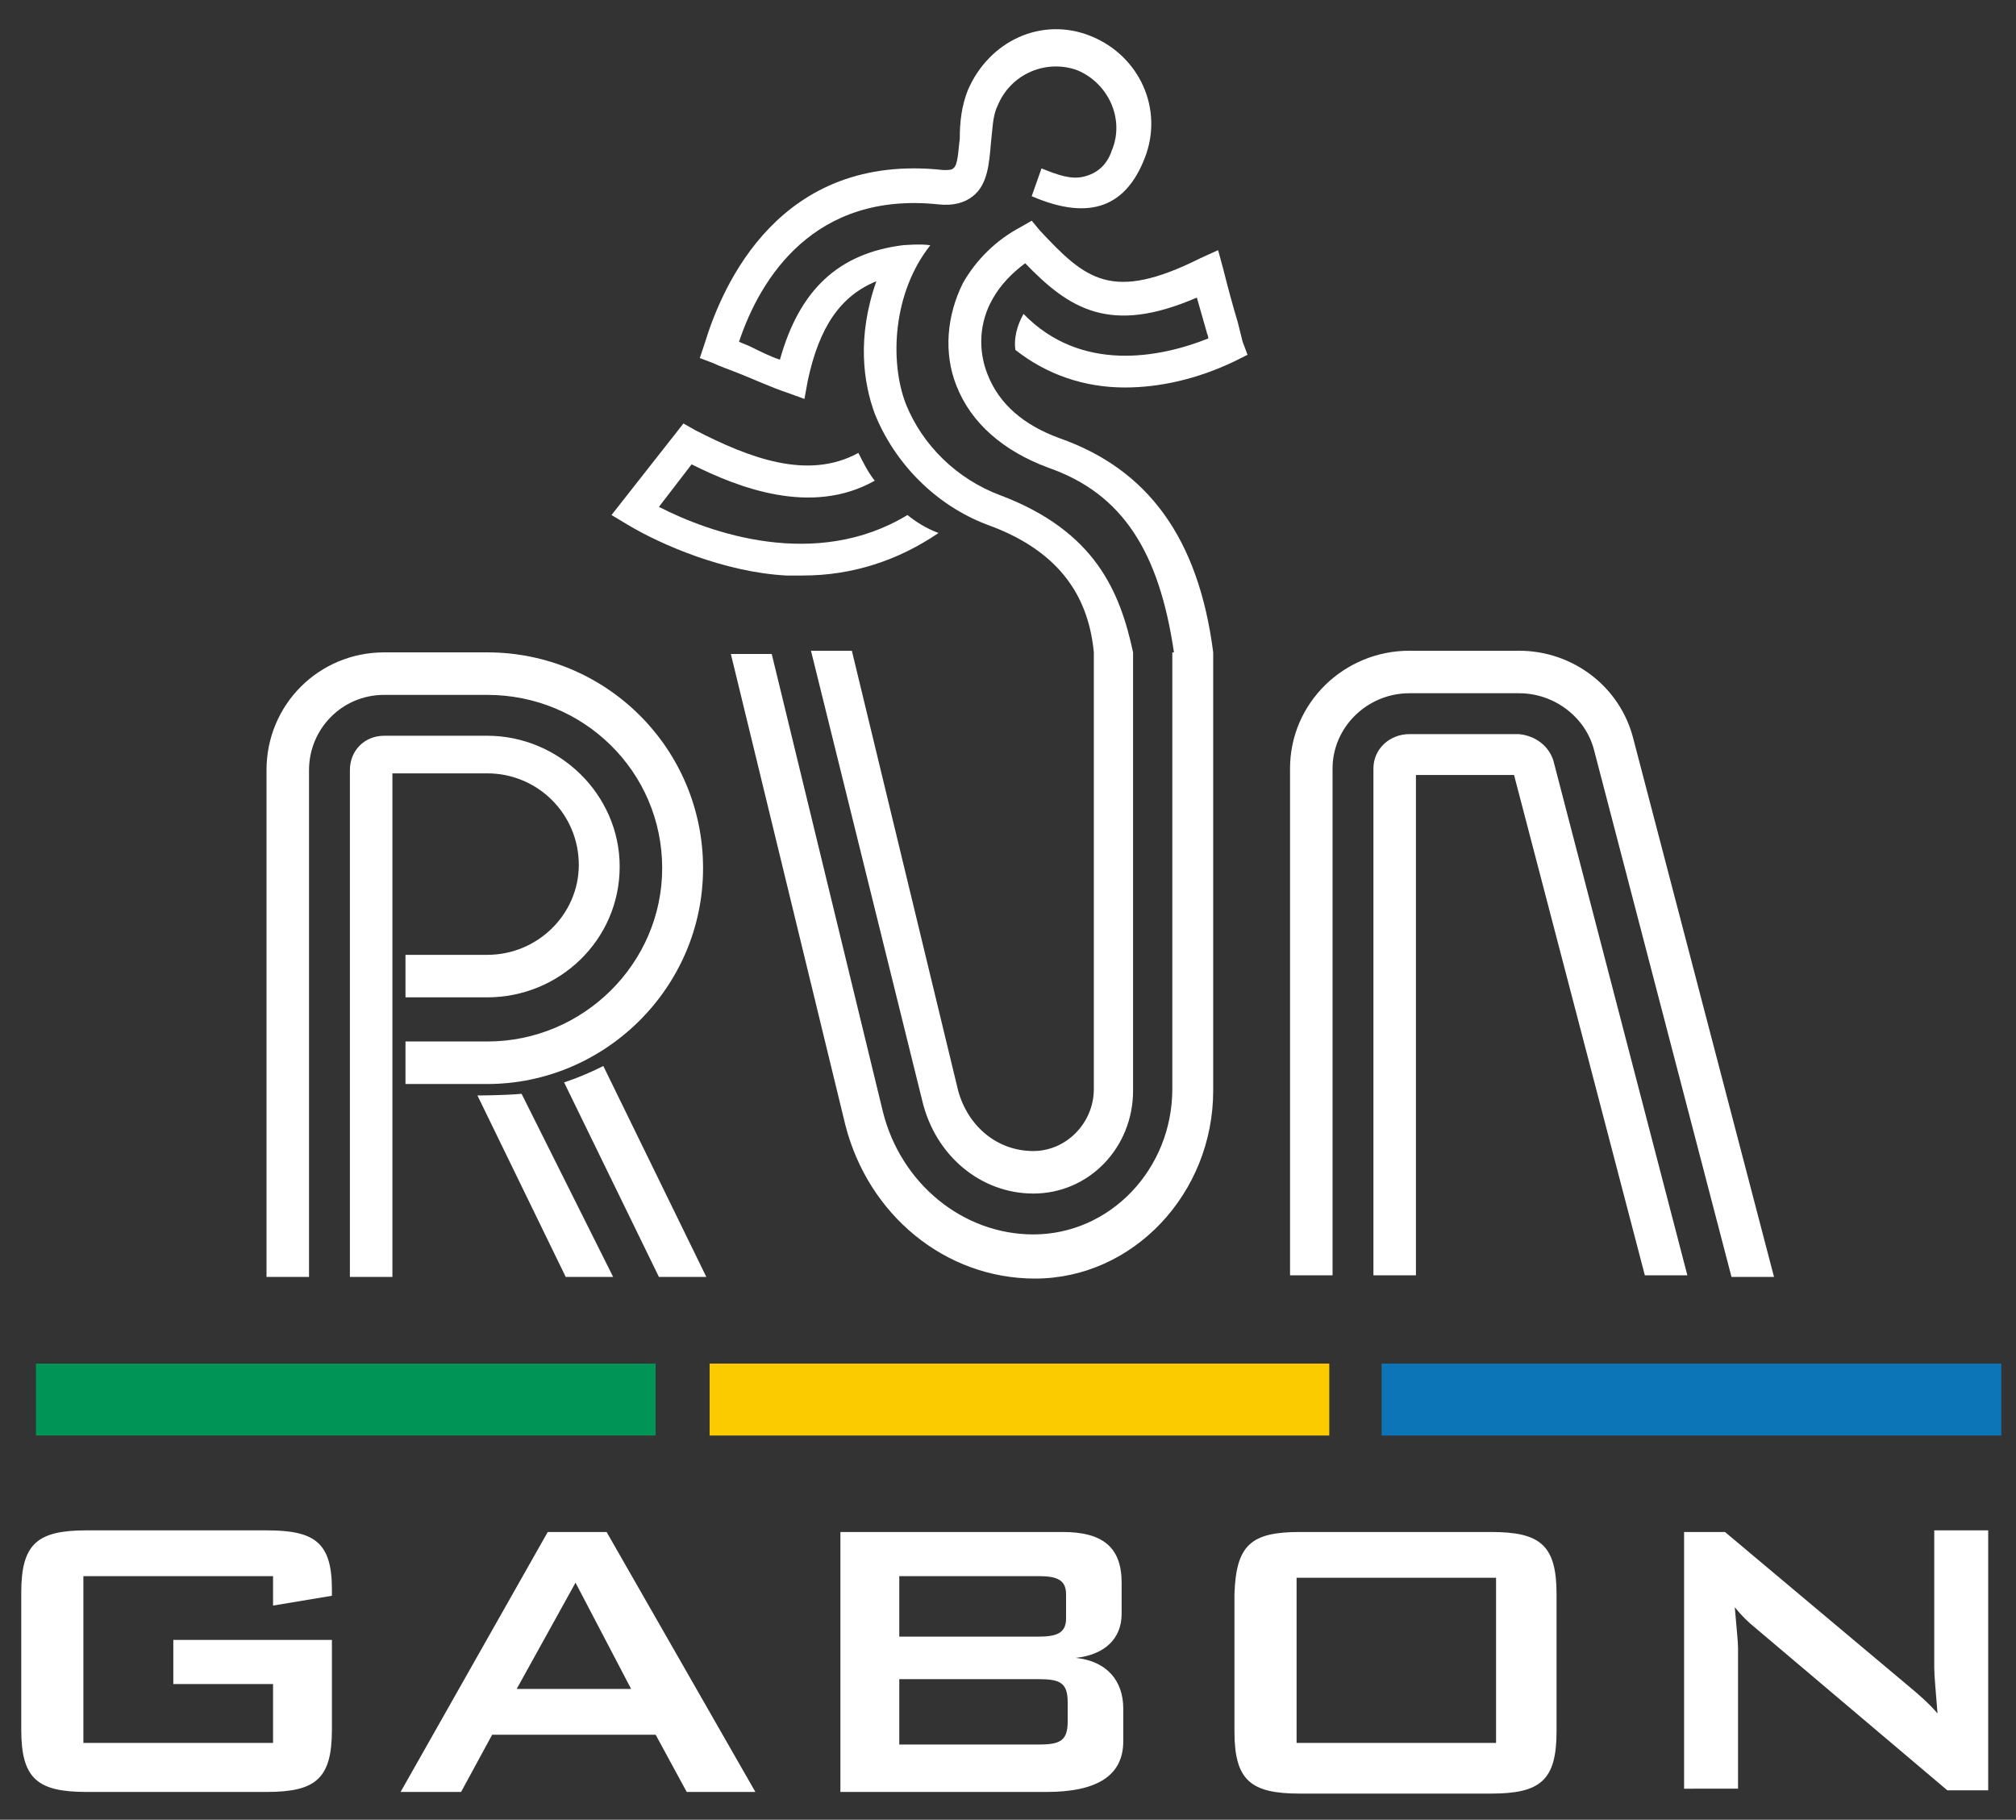 <?xml version="1.0" encoding="utf-8"?>
<!-- Generator: Adobe Illustrator 27.5.0, SVG Export Plug-In . SVG Version: 6.00 Build 0)  -->
<svg version="1.1" id="Calque_1" xmlns="http://www.w3.org/2000/svg" xmlns:xlink="http://www.w3.org/1999/xlink" x="0px" y="0px"
	 viewBox="0 0 123.3 111.3" style="enable-background:new 0 0 123.3 111.3;" xml:space="preserve">
<rect x="0" y="0" width="123.3" height="111.3" fill="#333333" stroke="none"/>
<style type="text/css">
	.st0{fill:#FFFFFF;}
	.st1{fill:#009456;}
	.st2{fill:#0B75B8;}
	.st3{fill:#FBCB00;}
</style>
<path class="st0" d="M18.9,78.1h-2.6v-31c0-4,3.2-7.2,7.2-7.2h6.3c7.3,0,13.2,5.9,13.2,13.2c0,7.3-6,13.2-13.2,13.2h-5v-2.6h5
	c5.9,0,10.7-4.8,10.7-10.6c0-5.9-4.8-10.6-10.7-10.6h-6.3c-2.6,0-4.6,2.1-4.6,4.6V78.1z M24,78.1h-2.6v-31c0-1.2,0.9-2.1,2.1-2.1
	h6.3c4.4,0,8.1,3.6,8.1,8c0,4.5-3.7,8-8.1,8h-5v-2.6h5c3.1,0,5.6-2.5,5.6-5.5c0-3.1-2.5-5.6-5.6-5.6H24V78.1z M29.2,67
	c0,0,1.6,0,2.7-0.1l5.6,11.2h-2.9L29.2,67z M34.5,66.2c0,0,1-0.3,2.4-1l6.3,12.9h-2.9L34.5,66.2z"/>
<path class="st0" d="M108.5,78.1h-2.6l-8.4-32.2c-0.5-2-2.4-3.5-4.6-3.5h-6.7c-2.6,0-4.7,2.1-4.7,4.6v31h-2.6v-31
	c0-4,3.3-7.2,7.3-7.2h6.7c3.3,0,6.2,2.2,7,5.4L108.5,78.1z M95,46.5l8.2,31.5h-2.6l-8-30.6h-6v30.6h-2.6v-31c0-1.2,1-2.1,2.2-2.1
	h6.7C93.9,45,94.7,45.6,95,46.5z"/>
<g>
	<path class="st0" d="M74.2,39.9v26.8c0,6.3-4.9,11.5-10.9,11.5c-5.5,0-10.2-3.9-11.6-9.4l-7-28.8h2.5L54,68
		c1.1,4.4,4.9,7.5,9.2,7.5c4.7,0,8.5-4,8.5-8.9V39.9H74.2z M56.4,67.3l-6.8-27.5h2.5l6.5,26.9c0.6,2.2,2.4,3.7,4.6,3.7
		c2,0,3.7-1.7,3.7-3.8V39.9h2.4v26.8c0,3.5-2.7,6.3-6.1,6.3C60,73,57.2,70.7,56.4,67.3z"/>
	<g>
		<path class="st0" d="M55.5,31.5c-5.6,3.4-12.1,1.1-15.2-0.5l2-2.6c2.8,1.4,7.3,3.2,11.2,1c-0.4-0.5-0.7-1.1-1-1.7
			c-3.1,1.7-6.7,0.3-10-1.4l-0.7-0.4l-4.4,5.6l1,0.6c2,1.2,5.9,2.9,9.7,3.1c0.3,0,0.7,0,1,0c3,0,5.8-0.9,8.3-2.6
			C56.6,32.3,56,31.9,55.5,31.5z"/>
		<g>
			<path class="st0" d="M63.6,14.1l-0.5-0.6l-0.7,0.4c-1.5,0.8-2.7,2-3.5,3.4c-1,2-1.2,4.3-0.4,6.3c0.9,2.3,2.9,4,5.6,5
				c4.6,1.6,6.8,5.2,7.7,11.3h2.4c-0.9-7-4-11.2-9.4-13.1c-2.2-0.8-3.7-2.1-4.4-3.9c-0.6-1.5-0.5-3.2,0.3-4.6c0.5-0.9,1.2-1.6,2-2.2
				c2.7,2.8,5.2,4.4,10.5,2.1c0.2,0.7,0.4,1.4,0.6,2.1c0,0.1,0.1,0.2,0.1,0.4c-3,1.2-7.8,2.1-11.3-1.5c-0.4,0.7-0.6,1.5-0.5,2.2
				c1.9,1.5,4.2,2.3,6.7,2.3c2.1,0,4.4-0.5,6.7-1.6l0.8-0.4L76,20.9c-0.1-0.4-0.2-0.8-0.3-1.2c-0.3-1-0.6-2.1-0.9-3.3l-0.3-1.1
				l-1.1,0.5C68,18.5,66.4,17.1,63.6,14.1z"/>
			<path class="st0" d="M66.9,39.9h2.4c-0.8-3.7-2.3-7.4-8.1-9.6c-2.7-1-4.8-3.1-5.8-5.6c-1-2.6-0.8-6.8,1.5-9.7
				c-0.6-0.1-1.7,0-1.7,0c-3.9,0.5-6.3,2.7-7.5,7c-0.6-0.2-1.2-0.5-1.8-0.8c-0.2-0.1-0.5-0.2-0.7-0.3c1.3-3.9,4.6-9.2,12.2-8.4
				c0.9,0.1,1.6-0.1,2.1-0.5c0.9-0.7,1-2,1.1-3.2c0.1-0.8,0.1-1.7,0.4-2.3c0.8-2,3-2.9,4.9-2.2c1.9,0.8,2.9,3,2.1,4.9
				c-0.3,0.9-0.9,1.4-1.7,1.6c-0.8,0.2-1.6-0.1-2.6-0.5L63.1,12c3.7,1.6,5.8,0.5,6.9-2.3c1.2-3-0.3-6.3-3.3-7.5
				c-3-1.2-6.2,0.3-7.5,3.3c-0.4,1-0.5,2-0.5,3c-0.1,0.7-0.1,1.6-0.4,1.8c-0.1,0.1-0.3,0.1-0.6,0.1c-10-1.1-13.5,7-14.6,10.6
				l-0.3,0.9l0.8,0.3c0.4,0.2,1,0.4,1.5,0.6c1,0.4,2.1,0.9,3,1.2l1.1,0.4l0.2-1.1c0.7-3.3,2-5.2,4.2-6.1c-1.2,3.4-0.8,6.2-0.1,8.1
				c1.2,3,3.7,5.6,6.9,6.8C65.1,33.8,66.6,36.8,66.9,39.9z"/>
		</g>
	</g>
</g>
<g>
	<path class="st0" d="M5.1,96.5v10.1h11.6v-3.6h-6.1v-2.7h9.7v5.5c0,3-1,3.8-4,3.8h-11c-3,0-4-0.8-4-3.8v-8.4c0-3,1-3.8,4-3.8h11
		c2.9,0,4,0.7,4,3.6c0,0.1,0,0.2,0,0.4l-3.6,0.6v-1.8H5.1z"/>
	<path class="st0" d="M33.5,93.7h3.6l9.1,15.9h-4.2l-1.9-3.5H30.1l-1.9,3.5h-3.7L33.5,93.7z M38.6,103.3l-3.4-6.5l-3.6,6.5H38.6z"/>
	<path class="st0" d="M51.4,93.7H65c2.4,0,3.6,0.9,3.6,3.1v1.9c0,1.5-1,2.5-2.8,2.7c1.9,0.2,2.9,1.4,2.9,3.1v2
		c0,2.1-1.6,3.1-4.7,3.1H51.4V93.7z M55,96.3v3.8h8.5c1.1,0,1.7-0.2,1.7-1.1v-1.5c0-0.9-0.6-1.1-1.7-1.1H55z M55,102.7v4h8.5
		c1.3,0,1.8-0.2,1.8-1.4v-1.2c0-1.2-0.5-1.4-1.8-1.4H55z"/>
	<path class="st0" d="M79.5,93.7h11.7c3,0,4,0.8,4,3.8v8.4c0,3-1,3.8-4,3.8H79.5c-3,0-4-0.8-4-3.8v-8.4
		C75.6,94.5,76.5,93.7,79.5,93.7z M91.5,106.6V96.5H79.3v10.1H91.5z"/>
	<path class="st0" d="M103,93.7h2.5l11.2,9.4c0.6,0.5,1.3,1.1,1.8,1.7c-0.1-1.3-0.2-2.3-0.2-2.8v-8.4h3.3v15.9h-2.5l-11.7-9.9
		c-0.5-0.4-0.9-0.8-1.3-1.3c0.1,1.2,0.2,2.1,0.2,2.5v8.6H103V93.7z"/>
</g>
<rect x="2.2" y="83.4" class="st1" width="37.9" height="4.4"/>
<rect x="84.5" y="83.4" class="st2" width="37.9" height="4.4"/>
<rect x="43.4" y="83.4" class="st3" width="37.9" height="4.4"/>
</svg>
